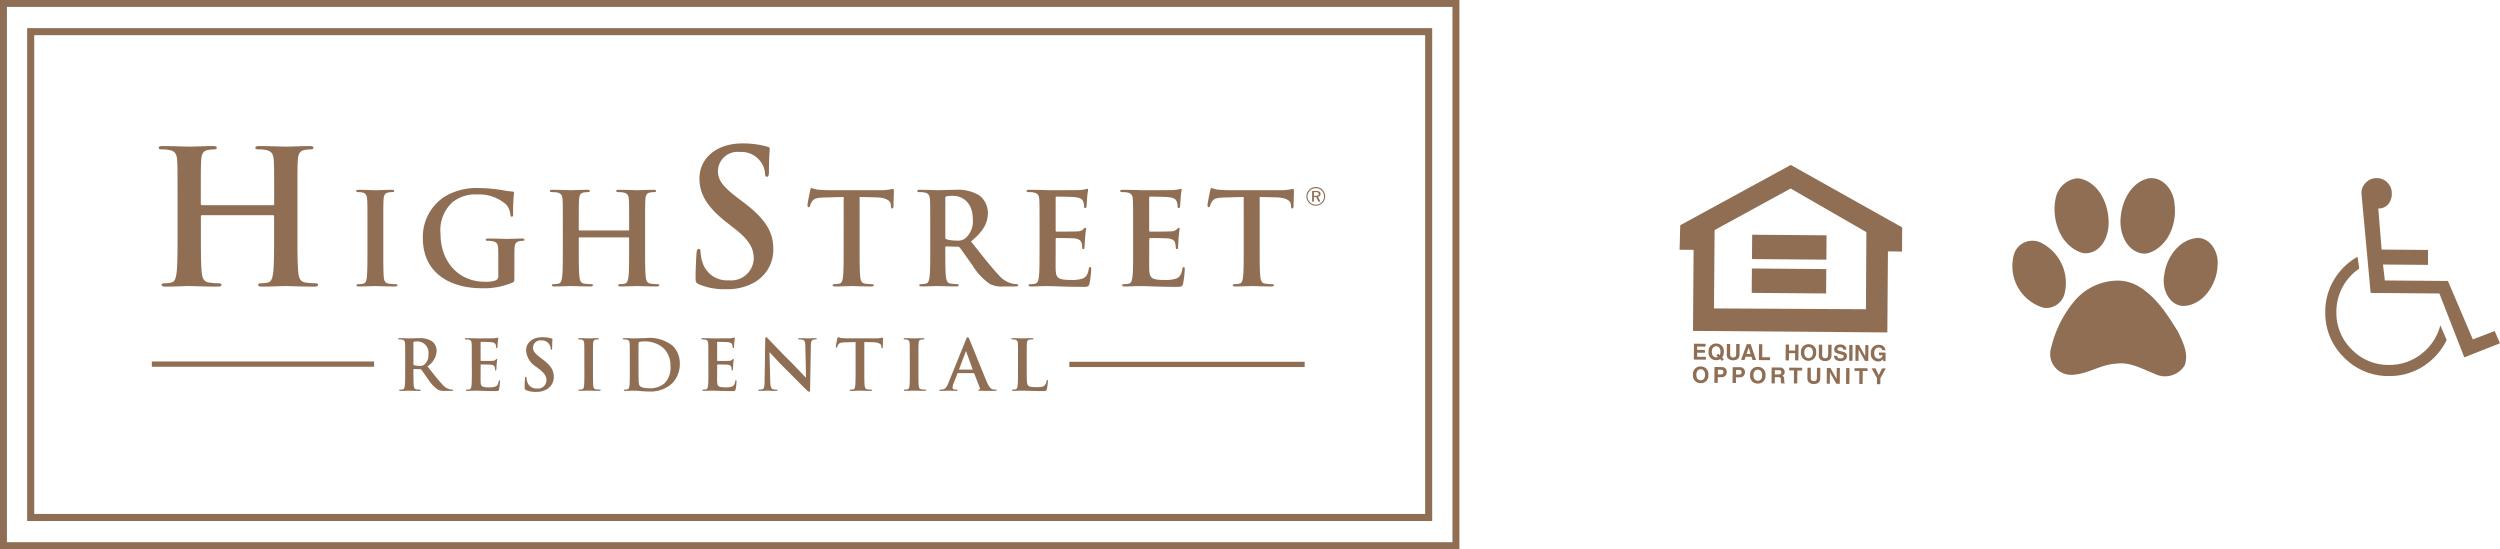 <svg xmlns="http://www.w3.org/2000/svg" xmlns:xlink="http://www.w3.org/1999/xlink" width="279.565" height="61.405" viewBox="0 0 279.565 61.405">
  <defs>
    <clipPath id="clip-path">
      <rect id="Rectangle_1850" data-name="Rectangle 1850" width="24.891" height="24.513" fill="#8f6e54"/>
    </clipPath>
    <clipPath id="clip-path-2">
      <rect id="Rectangle_1852" data-name="Rectangle 1852" width="22.973" height="22.13" fill="#8f6e54"/>
    </clipPath>
    <clipPath id="clip-path-3">
      <rect id="Rectangle_1853" data-name="Rectangle 1853" width="19.537" height="22.13" fill="#8f6e54"/>
    </clipPath>
  </defs>
  <g id="Group_12492" data-name="Group 12492" transform="translate(-328.25 -3704.095)">
    <g id="Group_12491" data-name="Group 12491" transform="translate(166.25 -50.178)">
      <g id="Group_12488" data-name="Group 12488" transform="translate(20)">
        <g id="Group_12014" data-name="Group 12014" transform="translate(329.821 3772.719)">
          <path id="Path_8951" data-name="Path 8951" d="M3.847,16.043,3.917,7.28l8.5-4.646,8.47,4.878-.046,8.623ZM12.435,0,.073,6.738,0,9.481l1.568.014L1.5,18.556l21.732.173L23.3,9.665l1.575.02.018-2.7Z" transform="translate(0 0)" fill="#8f6e54"/>
          <g id="Group_12015" data-name="Group 12015" transform="translate(0 0)">
            <g id="Group_12014-2" data-name="Group 12014" clip-path="url(#clip-path)">
              <path id="Path_8952" data-name="Path 8952" d="M1.527,9.9a.835.835,0,0,1,.851.942.83.83,0,0,1-.865.924.829.829,0,0,1-.854-.938A.832.832,0,0,1,1.527,9.9M1.516,11.45c.2,0,.487-.118.489-.615s-.278-.621-.48-.624-.485.121-.489.617.278.619.48.621" transform="translate(0.842 12.633)" fill="#8f6e54"/>
              <path id="Path_8953" data-name="Path 8953" d="M2.085,11.7l-.376,0,.014-1.773.817.007a.517.517,0,0,1,.551.567.547.547,0,0,1-.574.565l-.428,0Zm.353-.947c.275,0,.275-.193.278-.271,0-.171-.093-.246-.328-.248l-.291,0,0,.519Z" transform="translate(2.181 12.668)" fill="#8f6e54"/>
              <path id="Path_8954" data-name="Path 8954" d="M2.979,11.708l-.376,0,.014-1.773.815.007a.521.521,0,0,1,.555.567.547.547,0,0,1-.578.565l-.426,0Zm.351-.947c.28,0,.282-.193.282-.271,0-.171-.093-.246-.323-.248l-.3,0,0,.519Z" transform="translate(3.322 12.677)" fill="#8f6e54"/>
              <path id="Path_8955" data-name="Path 8955" d="M4.333,9.92a.833.833,0,0,1,.851.942.828.828,0,0,1-.865.924.831.831,0,0,1-.854-.938.837.837,0,0,1,.867-.929m-.011,1.552c.2,0,.487-.118.489-.615s-.275-.621-.48-.624-.487.121-.492.617.28.619.483.621" transform="translate(4.424 12.661)" fill="#8f6e54"/>
              <path id="Path_8956" data-name="Path 8956" d="M4.529,9.947l.9.009a.5.5,0,0,1,.565.505.419.419,0,0,1-.282.414c.146.066.23.123.228.453,0,.26,0,.321.071.353l0,.05-.407,0a1.014,1.014,0,0,1-.041-.362c0-.239-.009-.335-.291-.337l-.38,0-.007.7-.364,0Zm.8.783c.191,0,.285-.064.287-.239,0-.093-.034-.23-.255-.232l-.469,0,0,.471Z" transform="translate(5.762 12.696)" fill="#8f6e54"/>
              <path id="Path_8957" data-name="Path 8957" d="M6.288,11.734l-.376,0,.011-1.464-.539,0,0-.31,1.455.011,0,.31-.539,0Z" transform="translate(6.872 12.705)" fill="#8f6e54"/>
              <path id="Path_8958" data-name="Path 8958" d="M7.718,11.122c0,.464-.287.665-.74.662a.778.778,0,0,1-.562-.221.619.619,0,0,1-.137-.43L6.29,9.961l.376,0-.009,1.147a.313.313,0,0,0,.319.357c.259,0,.362-.118.362-.337L7.347,9.97l.38,0Z" transform="translate(8.014 12.714)" fill="#8f6e54"/>
              <path id="Path_8959" data-name="Path 8959" d="M8.347,9.978l.353,0-.014,1.773-.378,0-.717-1.275H7.582l-.009,1.268-.344,0,.014-1.773.389,0,.7,1.236h.007Z" transform="translate(9.227 12.724)" fill="#8f6e54"/>
              <path id="Path_8960" data-name="Path 8960" d="M8.549,11.752l-.371,0,.014-1.773.371,0Z" transform="translate(10.438 12.734)" fill="#8f6e54"/>
              <path id="Path_8961" data-name="Path 8961" d="M9.5,11.76l-.373,0,.011-1.464-.544,0,0-.31,1.455.011,0,.31-.537,0Z" transform="translate(10.969 12.738)" fill="#8f6e54"/>
              <path id="Path_8962" data-name="Path 8962" d="M10.411,11.767l-.378,0,.007-.674-.608-1.1.439,0,.362.772L10.6,10l.426,0-.608,1.1Z" transform="translate(12.038 12.747)" fill="#8f6e54"/>
              <path id="Path_8963" data-name="Path 8963" d="M2.012,9.107,1.072,9.1l0,.371.867.007,0,.316-.87-.007,0,.458.981.007,0,.314L.7,10.554.714,8.781l1.3.011Z" transform="translate(0.894 11.208)" fill="#8f6e54"/>
              <path id="Path_8964" data-name="Path 8964" d="M2.929,10.723l-.2-.2a.932.932,0,0,1-.455.114.821.821,0,0,1-.845-.938.825.825,0,0,1,.858-.924.825.825,0,0,1,.84.938,1.011,1.011,0,0,1-.187.633l.191.182Zm-.444-.817.187.18A.816.816,0,0,0,2.753,9.7c0-.494-.273-.619-.473-.619s-.487.118-.489.612.275.626.48.626a.48.48,0,0,0,.2-.046l-.178-.171Z" transform="translate(1.817 11.194)" fill="#8f6e54"/>
              <path id="Path_8965" data-name="Path 8965" d="M3.744,9.96c0,.467-.287.66-.733.658a.756.756,0,0,1-.562-.221.609.609,0,0,1-.13-.43l.007-1.172.376,0-.007,1.15c0,.248.139.36.31.36.255,0,.36-.123.36-.337L3.373,8.8l.38,0Z" transform="translate(2.96 11.225)" fill="#8f6e54"/>
              <path id="Path_8966" data-name="Path 8966" d="M3.406,10.573l-.387,0L3.665,8.8l.428,0,.61,1.778-.4,0-.109-.364-.66-.007ZM3.634,9.9l.455,0-.216-.7h0Z" transform="translate(3.853 11.234)" fill="#8f6e54"/>
              <path id="Path_8967" data-name="Path 8967" d="M4.271,10.262l.879.007,0,.321L3.895,10.58l.014-1.773.373,0Z" transform="translate(4.971 11.241)" fill="#8f6e54"/>
              <path id="Path_8968" data-name="Path 8968" d="M5.587,9.8l-.007.8-.371,0,.014-1.773.371,0,0,.672.687.007,0-.672.371,0L6.639,10.6l-.371,0,.007-.8Z" transform="translate(6.648 11.254)" fill="#8f6e54"/>
              <path id="Path_8969" data-name="Path 8969" d="M6.821,8.806a.826.826,0,0,1,.842.938.853.853,0,1,1-1.7-.014.828.828,0,0,1,.856-.924M6.81,10.361c.2,0,.485-.123.487-.619s-.275-.619-.478-.621-.48.121-.485.615.273.624.476.626" transform="translate(7.613 11.24)" fill="#8f6e54"/>
              <path id="Path_8970" data-name="Path 8970" d="M8.261,10c0,.467-.285.66-.731.658a.748.748,0,0,1-.56-.221A.6.6,0,0,1,6.838,10l.009-1.172.376,0-.009,1.15c0,.248.137.36.31.36.257,0,.36-.123.362-.337l.009-1.168.376,0Z" transform="translate(8.727 11.271)" fill="#8f6e54"/>
              <path id="Path_8971" data-name="Path 8971" d="M7.939,10.087c0,.1.052.287.373.291.173,0,.366-.041.369-.23,0-.134-.132-.173-.316-.221l-.189-.046c-.285-.066-.562-.134-.56-.524,0-.2.112-.544.685-.539.542,0,.685.36.683.574l-.353,0c-.009-.073-.039-.264-.355-.266-.146,0-.312.052-.314.209,0,.139.114.168.189.189l.426.1c.244.066.464.164.462.485,0,.53-.546.571-.7.569-.646,0-.758-.373-.756-.6Z" transform="translate(9.677 11.256)" fill="#8f6e54"/>
              <path id="Path_8972" data-name="Path 8972" d="M8.7,10.618l-.369,0,.014-1.773.369,0Z" transform="translate(10.633 11.286)" fill="#8f6e54"/>
              <path id="Path_8973" data-name="Path 8973" d="M9.746,8.853l.346,0-.014,1.773-.369,0L9,9.356H8.991L8.982,10.62l-.344,0,.014-1.773.387,0,.692,1.236h.007Z" transform="translate(11.024 11.288)" fill="#8f6e54"/>
              <path id="Path_8974" data-name="Path 8974" d="M10.3,9.7l.744.007-.009.954-.246,0-.036-.221a.65.65,0,0,1-.555.262.821.821,0,0,1-.8-.933.846.846,0,0,1,.87-.929.7.7,0,0,1,.772.6l-.369,0a.392.392,0,0,0-.387-.3c-.264,0-.508.178-.51.633,0,.48.257.612.51.615a.436.436,0,0,0,.43-.389l-.414,0Z" transform="translate(11.992 11.275)" fill="#8f6e54"/>
              <rect id="Rectangle_1848" data-name="Rectangle 1848" width="2.723" height="8.319" transform="translate(8.095 10.525) rotate(-89.545)" fill="#8f6e54"/>
              <rect id="Rectangle_1849" data-name="Rectangle 1849" width="2.727" height="8.319" transform="translate(8.065 14.305) rotate(-89.545)" fill="#8f6e54"/>
            </g>
          </g>
        </g>
      </g>
      <g id="Group_12489" data-name="Group 12489" transform="translate(10)">
        <g id="Group_12030" data-name="Group 12030" transform="translate(377.031 3774.194)">
          <g id="Group_12029" data-name="Group 12029" transform="translate(0 0)" clip-path="url(#clip-path-2)">
            <path id="Path_9361" data-name="Path 9361" d="M8.384,0c-.049,0-.1,0-.146,0C6.272.327,5.177,2.393,5,4.224c-.239,1.659.473,3.8,2.3,4.188a1.8,1.8,0,0,0,.8-.039C10.3,7.656,11.3,5.061,11,2.9,10.923,1.512,9.884-.01,8.384,0" transform="translate(7.136 0)" fill="#8f6e54"/>
            <path id="Path_9362" data-name="Path 9362" d="M4.411.009A2.794,2.794,0,0,0,2.03,2.421c-.429,2.3.6,5.176,2.993,5.924a1.907,1.907,0,0,0,.685.022C7.335,8.112,8.038,6.3,7.981,4.826,7.947,2.887,6.959.638,4.947.077A1.863,1.863,0,0,0,4.411.009" transform="translate(2.785 0.012)" fill="#8f6e54"/>
            <path id="Path_9363" data-name="Path 9363" d="M10.8,2.738c-2.112.107-3.578,2.2-3.8,4.171-.29,1.415.451,3.32,2.068,3.446,2.259-.01,3.817-2.41,3.9-4.485C13.12,4.5,12.325,2.826,10.8,2.738" transform="translate(9.985 3.94)" fill="#8f6e54"/>
            <path id="Path_9364" data-name="Path 9364" d="M2.3,2.87A2.146,2.146,0,0,0,.212,4.3a4.853,4.853,0,0,0,3.329,6.078,2.123,2.123,0,0,0,2.31-1.624,5.028,5.028,0,0,0-2.527-5.6A2.118,2.118,0,0,0,2.3,2.87" transform="translate(0 4.13)" fill="#8f6e54"/>
            <path id="Path_9365" data-name="Path 9365" d="M9.238,4.7A6.408,6.408,0,0,0,4.531,6.889a12.718,12.718,0,0,0-2.678,5.288,2.335,2.335,0,0,0,2.088,3.056c1.812.066,3.378-1.166,5.181-1.244,1.529-.22,2.893.585,4.261,1.117a2.574,2.574,0,0,0,3.393-.924c.48-1.278-.2-2.654-.763-3.8-1.156-1.859-2.39-3.812-4.3-4.983a4.63,4.63,0,0,0-2.476-.7" transform="translate(2.494 6.757)" fill="#8f6e54"/>
          </g>
        </g>
      </g>
      <g id="Group_12490" data-name="Group 12490">
        <g id="Group_12032" data-name="Group 12032" transform="translate(422.027 3774.194)">
          <g id="Group_12031" data-name="Group 12031" transform="translate(0 0)" clip-path="url(#clip-path-3)">
            <path id="Path_9366" data-name="Path 9366" d="M13.574,18.1a7.2,7.2,0,0,1-2.628,2.946A6.932,6.932,0,0,1,7.071,22.13,6.867,6.867,0,0,1,2.043,20,6.876,6.876,0,0,1,0,14.935a6.891,6.891,0,0,1,.981-3.581A7.16,7.16,0,0,1,3.609,8.791l.185,1.328A5.822,5.822,0,0,0,1.24,14.933a5.722,5.722,0,0,0,1.675,4.182A5.662,5.662,0,0,0,7.08,20.887a5.73,5.73,0,0,0,3.673-1.235,5.85,5.85,0,0,0,2.112-3.2Zm5.964.366-3.992,1.578-2.789-7.147-7.684-.059L4.044,1.706a1.637,1.637,0,0,1,.5-1.214A1.623,1.623,0,0,1,5.767,0,1.61,1.61,0,0,1,6.95.5a1.648,1.648,0,0,1,.489,1.219,1.791,1.791,0,0,1-.413,1.212,1.384,1.384,0,0,1-1.1.461L6.3,7.988l5.194.043L11.481,9.7l-5.027-.04.207,1.784,7.054.055L16.5,18.036l2.445-.938Z" transform="translate(0 -0.001)" fill="#8f6e54"/>
          </g>
        </g>
      </g>
    </g>
    <g id="Group_12487" data-name="Group 12487" transform="translate(-148.75 -50.905)">
      <path id="Path_11688" data-name="Path 11688" d="M.774.774H162.423V60.632H.774ZM0,61.4H163.2V0H0Z" transform="translate(477 3755)" fill="#8f6e54"/>
      <path id="Path_11689" data-name="Path 11689" d="M158.9,56.96H1.78V1.844H158.9ZM2.57,56.17H158.115V2.632H2.57Z" transform="translate(478.256 3756.302)" fill="#8f6e54"/>
      <path id="Path_11690" data-name="Path 11690" d="M9.954,23.872h0Z" transform="translate(484.025 3771.846)" fill="#8f6e54"/>
      <rect id="Rectangle_2029" data-name="Rectangle 2029" width="24.855" height="0.59" transform="translate(493.979 3795.422)" fill="#8f6e54"/>
      <path id="Path_11691" data-name="Path 11691" d="M23.183,16.188c.063,0,.125-.043.125-.145v-.437c0-3.161,0-3.744-.041-4.409-.043-.706-.208-1.04-.894-1.185a4.356,4.356,0,0,0-.812-.061c-.229,0-.353-.043-.353-.188s.145-.188.437-.188c1.122,0,2.432.063,2.993.063.5,0,1.81-.063,2.62-.063.292,0,.438.043.438.188s-.126.188-.375.188a3.767,3.767,0,0,0-.6.061c-.561.1-.727.457-.769,1.185-.041.665-.041,1.249-.041,4.409v3.659c0,1.914,0,3.556.1,4.45.061.582.188,1.04.81,1.122a8.565,8.565,0,0,0,1.061.084c.229,0,.333.063.333.167,0,.145-.165.208-.416.208-1.351,0-2.661-.063-3.244-.063-.478,0-1.788.063-2.6.063-.29,0-.435-.063-.435-.208,0-.1.082-.167.333-.167a3.331,3.331,0,0,0,.749-.084c.414-.082.519-.541.6-1.143.1-.873.1-2.516.1-4.43V17.437a.12.12,0,0,0-.125-.126H15.239c-.063,0-.125.02-.125.126v1.828c0,1.914,0,3.556.1,4.45.061.582.186,1.04.81,1.122a8.565,8.565,0,0,0,1.061.084c.229,0,.333.063.333.167,0,.145-.167.208-.416.208-1.351,0-2.661-.063-3.244-.063-.478,0-1.788.063-2.62.063-.269,0-.414-.063-.414-.208,0-.1.082-.167.333-.167a3.314,3.314,0,0,0,.747-.084c.416-.082.52-.541.6-1.143.1-.873.1-2.516.1-4.43V15.606c0-3.161,0-3.744-.043-4.409-.041-.706-.206-1.04-.894-1.185a4.324,4.324,0,0,0-.81-.061c-.229,0-.355-.043-.355-.188s.147-.188.438-.188c1.122,0,2.432.063,2.993.063.5,0,1.81-.063,2.62-.063.292,0,.437.043.437.188s-.125.188-.374.188a3.767,3.767,0,0,0-.6.061c-.561.1-.727.457-.769,1.185-.041.665-.041,1.249-.041,4.409v.437c0,.1.061.145.125.145Z" transform="translate(484.35 3761.757)" fill="#8f6e54"/>
      <path id="Path_11692" data-name="Path 11692" d="M24.611,16.591c0-2.173,0-2.574-.029-3.031-.027-.486-.171-.728-.486-.8a1.964,1.964,0,0,0-.515-.058c-.142,0-.229-.027-.229-.143,0-.085.116-.114.345-.114.542,0,1.443.044,1.857.044.358,0,1.2-.044,1.745-.044.186,0,.3.029.3.114,0,.116-.087.143-.229.143a2.39,2.39,0,0,0-.43.043c-.385.072-.5.316-.529.815-.029.457-.029.858-.029,3.031v2.516c0,1.387,0,2.516.058,3.132.043.385.143.643.571.7a5.94,5.94,0,0,0,.73.058c.157,0,.227.043.227.114,0,.1-.113.143-.271.143-.943,0-1.844-.043-2.229-.043-.329,0-1.23.043-1.8.043-.186,0-.287-.043-.287-.143,0-.072.058-.114.229-.114a2.31,2.31,0,0,0,.515-.058c.287-.056.372-.3.414-.715.072-.6.072-1.73.072-3.116Z" transform="translate(493.48 3763.781)" fill="#8f6e54"/>
      <path id="Path_11693" data-name="Path 11693" d="M37.956,22.377c0,.385-.014.414-.188.515a8.078,8.078,0,0,1-3.444.643c-3.5,0-6.6-1.658-6.6-5.6a5.345,5.345,0,0,1,2.487-4.674,6.933,6.933,0,0,1,3.846-.93,17.128,17.128,0,0,1,2.531.229,8.96,8.96,0,0,0,1.129.157c.171.015.2.072.2.172a19.491,19.491,0,0,0-.1,2.344c0,.229-.044.3-.157.3s-.128-.072-.143-.186a2,2,0,0,0-.486-1.185,4.567,4.567,0,0,0-3.188-1.116,4.12,4.12,0,0,0-2.83.887,4.25,4.25,0,0,0-1.315,3.5c0,3.074,1.958,5.376,4.974,5.376a3.144,3.144,0,0,0,1.216-.159.505.505,0,0,0,.271-.529V20.775c0-.715,0-1.257-.014-1.687-.017-.486-.143-.715-.616-.814a2.884,2.884,0,0,0-.558-.044c-.128,0-.213-.027-.213-.114,0-.114.1-.142.3-.142.742,0,1.643.043,2.072.043s1.2-.043,1.672-.043c.188,0,.285.027.285.142,0,.087-.084.114-.184.114a2.2,2.2,0,0,0-.385.044c-.385.07-.53.314-.544.814-.014.43-.014,1-.014,1.716Z" transform="translate(496.562 3763.699)" fill="#8f6e54"/>
      <path id="Path_11694" data-name="Path 11694" d="M44.828,16.99c.043,0,.085-.029.085-.1v-.3c0-2.173,0-2.572-.029-3.029-.027-.488-.142-.716-.614-.815a2.9,2.9,0,0,0-.558-.043c-.157,0-.242-.029-.242-.13s.1-.128.3-.128c.771,0,1.672.043,2.059.043.343,0,1.243-.043,1.8-.043.2,0,.3.029.3.128s-.087.13-.258.13a2.483,2.483,0,0,0-.414.043c-.385.072-.5.314-.529.815-.029.457-.029.856-.029,3.029v2.518c0,1.315,0,2.444.072,3.058.043.4.128.715.558.773a5.915,5.915,0,0,0,.728.056c.157,0,.229.043.229.114,0,.1-.114.143-.285.143-.93,0-1.83-.043-2.231-.043-.329,0-1.23.043-1.788.043-.2,0-.3-.043-.3-.143,0-.072.056-.114.229-.114a2.307,2.307,0,0,0,.513-.056c.287-.058.358-.372.414-.786.072-.6.072-1.73.072-3.045V17.848a.081.081,0,0,0-.085-.085H39.367a.075.075,0,0,0-.085.085v1.259c0,1.315,0,2.444.072,3.058.043.4.128.715.558.773a5.942,5.942,0,0,0,.728.056c.159,0,.229.043.229.114,0,.1-.114.143-.285.143-.93,0-1.83-.043-2.231-.043-.327,0-1.228.043-1.8.043-.186,0-.285-.043-.285-.143,0-.072.056-.114.229-.114a2.3,2.3,0,0,0,.513-.056c.287-.058.358-.372.414-.786.072-.6.072-1.73.072-3.045V16.589c0-2.173,0-2.572-.027-3.029-.029-.488-.143-.716-.616-.815a2.9,2.9,0,0,0-.558-.043c-.157,0-.242-.029-.242-.13s.1-.128.3-.128c.773,0,1.673.043,2.059.043.343,0,1.243-.043,1.8-.043.2,0,.3.029.3.128s-.085.13-.258.13a2.5,2.5,0,0,0-.414.043c-.385.072-.5.314-.529.815-.029.457-.029.856-.029,3.029v.3c0,.072.043.1.085.1Z" transform="translate(502.441 3763.781)" fill="#8f6e54"/>
      <path id="Path_11695" data-name="Path 11695" d="M46,25.168c-.333-.145-.4-.249-.4-.706,0-1.145.084-2.391.1-2.724.02-.314.084-.541.249-.541.188,0,.208.186.208.351a4.4,4.4,0,0,0,.188,1.061,2.865,2.865,0,0,0,2.975,2.1,2.526,2.526,0,0,0,2.785-2.373c0-1.018-.312-1.973-2.038-3.326l-.957-.749c-2.286-1.789-3.077-3.243-3.077-4.929,0-2.286,1.914-3.93,4.8-3.93a10.073,10.073,0,0,1,2.765.355c.188.043.292.1.292.249,0,.271-.084.875-.084,2.5,0,.457-.063.623-.23.623-.145,0-.206-.125-.206-.374a2.514,2.514,0,0,0-.541-1.373,2.638,2.638,0,0,0-2.267-1.02A2.19,2.19,0,0,0,48.1,12.5c0,.957.479,1.682,2.2,2.992l.583.438c2.516,1.893,3.41,3.328,3.41,5.3a4.188,4.188,0,0,1-1.955,3.618,5.993,5.993,0,0,1-3.306.853A7.2,7.2,0,0,1,46,25.168" transform="translate(509.183 3761.636)" fill="#8f6e54"/>
      <path id="Path_11696" data-name="Path 11696" d="M56.986,13.328l-2.13.058c-.829.027-1.172.1-1.387.414a1.674,1.674,0,0,0-.242.5c-.029.114-.072.172-.157.172-.1,0-.13-.072-.13-.23,0-.229.273-1.528.3-1.643.043-.186.085-.273.172-.273a3.333,3.333,0,0,0,.614.172c.414.043.959.072,1.429.072h5.661A6.815,6.815,0,0,0,62.1,12.5a3.425,3.425,0,0,1,.385-.072c.1,0,.114.085.114.3,0,.3-.043,1.286-.043,1.658-.015.143-.043.229-.13.229-.114,0-.142-.072-.157-.285l-.014-.159c-.029-.37-.414-.771-1.687-.8l-1.8-.043v5.861c0,1.315,0,2.446.07,3.06.044.4.13.715.558.773a6.328,6.328,0,0,0,.73.056c.157,0,.229.043.229.114,0,.1-.114.143-.271.143-.943,0-1.844-.043-2.245-.043-.329,0-1.23.043-1.8.043-.186,0-.287-.043-.287-.143,0-.072.058-.114.229-.114a2.418,2.418,0,0,0,.515-.056c.287-.058.372-.372.414-.788.072-.6.072-1.73.072-3.045Z" transform="translate(514.359 3763.699)" fill="#8f6e54"/>
      <path id="Path_11697" data-name="Path 11697" d="M61.584,16.591c0-2.173,0-2.574-.029-3.031-.029-.486-.142-.715-.614-.815a2.916,2.916,0,0,0-.558-.043c-.157,0-.244-.029-.244-.128s.1-.13.316-.13c.757,0,1.658.043,1.958.043.486,0,1.573-.043,2.016-.043a4.57,4.57,0,0,1,2.63.616,2.473,2.473,0,0,1,.972,1.958c0,1.058-.443,2.03-1.887,3.2,1.272,1.6,2.258,2.874,3.1,3.761a2.843,2.843,0,0,0,1.6.972,2.381,2.381,0,0,0,.4.043c.114,0,.172.043.172.114,0,.114-.1.143-.273.143H69.79a2.9,2.9,0,0,1-1.53-.273,6.876,6.876,0,0,1-1.958-2.1c-.573-.788-1.23-1.76-1.416-1.973a.3.3,0,0,0-.258-.1l-1.243-.029c-.072,0-.114.029-.114.114v.2c0,1.329,0,2.458.072,3.058.043.416.128.73.558.786a6.494,6.494,0,0,0,.7.058c.116,0,.172.043.172.114,0,.1-.1.143-.287.143-.829,0-1.886-.044-2.1-.044-.271,0-1.172.044-1.743.044-.186,0-.287-.044-.287-.143,0-.072.058-.114.229-.114a2.3,2.3,0,0,0,.515-.058c.287-.056.358-.37.414-.786.072-.6.072-1.73.072-3.045Zm1.687,1.129c0,.157.029.215.13.258a3.734,3.734,0,0,0,1.085.143,1.432,1.432,0,0,0,1.017-.244,2.52,2.52,0,0,0,.843-2.144c0-2.03-1.344-2.617-2.187-2.617a3.125,3.125,0,0,0-.757.058c-.1.029-.13.085-.13.2Z" transform="translate(519.439 3763.781)" fill="#8f6e54"/>
      <path id="Path_11698" data-name="Path 11698" d="M68.751,16.638c0-2.173,0-2.574-.029-3.031-.029-.486-.143-.715-.614-.815a2.916,2.916,0,0,0-.558-.043c-.159,0-.244-.027-.244-.128s.1-.13.316-.13c.385,0,.8.015,1.158.015s.7.029.9.029c.457,0,3.3,0,3.573-.015a5.844,5.844,0,0,0,.616-.085,1.231,1.231,0,0,1,.227-.058c.072,0,.087.058.087.13a9.014,9.014,0,0,0-.114.928c-.015.143-.043.773-.072.945-.015.072-.043.157-.143.157s-.128-.072-.128-.2a1.53,1.53,0,0,0-.087-.513c-.1-.258-.242-.43-.957-.515-.244-.029-1.745-.056-2.03-.056-.072,0-.1.043-.1.142V17.01c0,.1.014.157.1.157.314,0,1.958,0,2.287-.029a1,1,0,0,0,.686-.213c.1-.114.157-.186.229-.186.056,0,.1.027.1.114s-.058.314-.114,1.042c-.015.287-.058.858-.058.959s0,.271-.128.271a.113.113,0,0,1-.13-.128,3.687,3.687,0,0,0-.056-.515c-.072-.285-.271-.5-.8-.558-.271-.029-1.687-.043-2.03-.043-.072,0-.085.058-.085.143v1.129c0,.486-.014,1.8,0,2.216.029.986.258,1.2,1.716,1.2A3.634,3.634,0,0,0,73.61,22.4c.372-.172.544-.472.645-1.059.027-.157.056-.213.157-.213s.114.114.114.258a11.212,11.212,0,0,1-.186,1.586c-.1.372-.229.372-.773.372-1.071,0-1.857-.029-2.472-.043-.616-.029-1.059-.043-1.487-.043-.157,0-.472,0-.815.014s-.7.029-.986.029c-.186,0-.287-.043-.287-.143,0-.072.056-.114.229-.114a2.31,2.31,0,0,0,.515-.058c.287-.056.356-.37.414-.786.072-.6.072-1.73.072-3.045Z" transform="translate(524.498 3763.734)" fill="#8f6e54"/>
      <path id="Path_11699" data-name="Path 11699" d="M74.886,16.638c0-2.173,0-2.574-.029-3.031-.029-.486-.143-.715-.614-.815a2.916,2.916,0,0,0-.558-.043c-.157,0-.244-.027-.244-.128s.1-.13.316-.13c.385,0,.8.015,1.158.015s.7.029.9.029c.457,0,3.3,0,3.573-.015A5.845,5.845,0,0,0,80,12.435a1.214,1.214,0,0,1,.229-.058c.07,0,.085.058.085.13a9.006,9.006,0,0,0-.114.928c-.014.143-.043.773-.072.945-.015.072-.043.157-.143.157s-.128-.072-.128-.2a1.566,1.566,0,0,0-.085-.513c-.1-.258-.244-.43-.959-.515-.244-.029-1.745-.056-2.03-.056-.072,0-.1.043-.1.142V17.01c0,.1.015.157.1.157.314,0,1.958,0,2.287-.029a1,1,0,0,0,.686-.213c.1-.114.157-.186.229-.186s.1.027.1.114-.058.314-.114,1.042c-.015.287-.058.858-.058.959s0,.271-.128.271A.113.113,0,0,1,79.66,19a3.687,3.687,0,0,0-.056-.515c-.072-.285-.271-.5-.8-.558-.271-.029-1.687-.043-2.03-.043-.07,0-.085.058-.085.143v1.129c0,.486-.014,1.8,0,2.216.029.986.258,1.2,1.716,1.2a3.647,3.647,0,0,0,1.344-.171c.37-.172.542-.472.643-1.059.029-.157.056-.213.157-.213s.114.114.114.258a11.212,11.212,0,0,1-.186,1.586c-.1.372-.229.372-.773.372-1.071,0-1.857-.029-2.472-.043-.616-.029-1.059-.043-1.487-.043-.157,0-.472,0-.815.014s-.7.029-.986.029c-.186,0-.287-.043-.287-.143,0-.072.058-.114.229-.114a2.3,2.3,0,0,0,.515-.058c.287-.056.358-.37.414-.786.072-.6.072-1.73.072-3.045Z" transform="translate(528.826 3763.734)" fill="#8f6e54"/>
      <path id="Path_11700" data-name="Path 11700" d="M83.212,13.328l-2.13.058c-.829.027-1.172.1-1.387.414a1.674,1.674,0,0,0-.242.5c-.029.114-.072.172-.157.172-.1,0-.13-.072-.13-.23,0-.229.273-1.528.3-1.643.043-.186.085-.273.172-.273a3.333,3.333,0,0,0,.614.172c.414.043.959.072,1.429.072h5.661a6.794,6.794,0,0,0,.988-.072,3.426,3.426,0,0,1,.385-.072c.1,0,.114.085.114.3,0,.3-.043,1.286-.043,1.658-.014.143-.043.229-.13.229-.114,0-.143-.072-.157-.285l-.014-.159c-.029-.37-.414-.771-1.687-.8L85,13.328v5.861c0,1.315,0,2.446.072,3.06.043.4.128.715.558.773a6.269,6.269,0,0,0,.728.056c.157,0,.229.043.229.114,0,.1-.114.143-.271.143-.943,0-1.844-.043-2.245-.043-.329,0-1.23.043-1.8.043-.186,0-.287-.043-.287-.143,0-.072.058-.114.23-.114a2.414,2.414,0,0,0,.513-.056c.287-.058.372-.372.414-.788.072-.6.072-1.73.072-3.045Z" transform="translate(532.867 3763.699)" fill="#8f6e54"/>
      <path id="Path_11701" data-name="Path 11701" d="M26.889,24.432c0-1.185,0-1.4-.015-1.653-.015-.266-.077-.391-.334-.445a1.659,1.659,0,0,0-.305-.022c-.085,0-.131-.017-.131-.072s.055-.07.171-.07c.414,0,.906.024,1.069.024.264,0,.858-.024,1.1-.024a2.5,2.5,0,0,1,1.434.336,1.351,1.351,0,0,1,.53,1.068,2.187,2.187,0,0,1-1.029,1.747c.693.873,1.232,1.568,1.692,2.05a1.534,1.534,0,0,0,.873.53,1.1,1.1,0,0,0,.218.024c.061,0,.094.024.094.063,0,.061-.055.077-.148.077h-.74a1.609,1.609,0,0,1-.836-.147,3.812,3.812,0,0,1-1.068-1.146c-.312-.43-.67-.96-.773-1.076a.159.159,0,0,0-.14-.055l-.677-.017a.055.055,0,0,0-.063.063V25.8c0,.725,0,1.341.039,1.668.024.227.07.4.3.43a3.652,3.652,0,0,0,.382.031c.063,0,.094.024.094.063,0,.055-.055.077-.157.077-.452,0-1.029-.022-1.146-.022-.147,0-.638.022-.95.022-.1,0-.157-.022-.157-.077,0-.039.031-.063.125-.063a1.292,1.292,0,0,0,.281-.031c.155-.031.194-.2.227-.43.038-.327.038-.943.038-1.66Zm.921.616c0,.085.015.118.07.142a2.114,2.114,0,0,0,.592.077.776.776,0,0,0,.554-.133,1.373,1.373,0,0,0,.461-1.168,1.247,1.247,0,0,0-1.194-1.428,1.786,1.786,0,0,0-.413.031c-.055.017-.07.048-.07.109Z" transform="translate(495.421 3770.645)" fill="#8f6e54"/>
      <path id="Path_11702" data-name="Path 11702" d="M31.256,24.457c0-1.185,0-1.4-.015-1.653-.015-.266-.078-.391-.336-.445a1.626,1.626,0,0,0-.3-.022c-.085,0-.133-.017-.133-.072s.055-.07.172-.07c.21,0,.437.009.631.009s.382.015.491.015c.249,0,1.8,0,1.95-.009a3.2,3.2,0,0,0,.336-.046.632.632,0,0,1,.125-.031c.039,0,.046.031.046.07a4.708,4.708,0,0,0-.061.507c-.009.078-.024.421-.039.515-.009.039-.024.085-.078.085s-.07-.039-.07-.109a.877.877,0,0,0-.046-.281c-.055-.14-.133-.234-.524-.28-.133-.015-.95-.031-1.107-.031-.039,0-.055.022-.055.077V24.66c0,.055.009.085.055.085.172,0,1.068,0,1.249-.015a.54.54,0,0,0,.374-.118c.055-.061.085-.1.125-.1s.055.015.055.063-.031.171-.063.568c-.007.157-.031.469-.031.524s0,.148-.07.148a.063.063,0,0,1-.07-.072,2.4,2.4,0,0,0-.031-.28c-.039-.157-.148-.273-.437-.3-.148-.017-.921-.024-1.109-.024-.038,0-.046.031-.046.078v.616c0,.264-.009.982,0,1.208.015.539.14.655.936.655a1.971,1.971,0,0,0,.732-.094c.2-.092.3-.258.351-.577.015-.085.031-.116.085-.116s.063.061.063.14a6.057,6.057,0,0,1-.1.865c-.053.2-.125.2-.42.2-.585,0-1.015-.015-1.349-.024s-.578-.022-.812-.022c-.085,0-.256,0-.443.007s-.382.015-.539.015c-.1,0-.155-.022-.155-.077,0-.039.031-.063.125-.063a1.3,1.3,0,0,0,.281-.031c.155-.031.194-.2.225-.43.039-.327.039-.943.039-1.66Z" transform="translate(498.501 3770.62)" fill="#8f6e54"/>
      <path id="Path_11703" data-name="Path 11703" d="M34.543,28.016c-.125-.053-.148-.094-.148-.263,0-.43.031-.9.039-1.022s.031-.2.094-.2.078.072.078.131a1.64,1.64,0,0,0,.07.4,1.073,1.073,0,0,0,1.116.786.947.947,0,0,0,1.044-.887c0-.382-.116-.74-.764-1.25l-.358-.278a2.32,2.32,0,0,1-1.155-1.851c0-.856.718-1.472,1.8-1.472a3.705,3.705,0,0,1,1.037.133c.072.015.109.039.109.092,0,.1-.031.329-.031.938,0,.169-.024.232-.085.232s-.078-.048-.078-.14a.947.947,0,0,0-.2-.515.985.985,0,0,0-.849-.382.821.821,0,0,0-.928.805c0,.356.179.629.826,1.121l.22.165c.943.708,1.278,1.247,1.278,1.987a1.572,1.572,0,0,1-.733,1.356,2.255,2.255,0,0,1-1.238.322,2.7,2.7,0,0,1-1.139-.2" transform="translate(501.272 3770.6)" fill="#8f6e54"/>
      <path id="Path_11704" data-name="Path 11704" d="M38.593,24.432c0-1.185,0-1.4-.015-1.653-.015-.266-.094-.4-.266-.437a1.075,1.075,0,0,0-.28-.031c-.078,0-.125-.017-.125-.078s.061-.063.186-.063c.3,0,.788.024,1.013.024.2,0,.657-.024.952-.024.1,0,.165.015.165.063s-.048.078-.126.078a1.327,1.327,0,0,0-.234.022c-.21.039-.273.172-.288.445-.015.249-.015.467-.015,1.653V25.8c0,.756,0,1.371.031,1.707.024.21.078.351.312.382a3.348,3.348,0,0,0,.4.031c.085,0,.125.024.125.063,0,.055-.061.077-.148.077-.513,0-1-.022-1.216-.022-.179,0-.67.022-.982.022-.1,0-.155-.022-.155-.077,0-.039.031-.063.125-.063a1.287,1.287,0,0,0,.28-.031c.157-.031.2-.164.227-.391.039-.327.039-.943.039-1.7Z" transform="translate(503.751 3770.645)" fill="#8f6e54"/>
      <path id="Path_11705" data-name="Path 11705" d="M41.616,24.432c0-1.185,0-1.4-.015-1.653-.017-.266-.078-.391-.336-.445a1.638,1.638,0,0,0-.3-.022c-.087,0-.133-.017-.133-.072s.055-.07.172-.07c.413,0,.9.024,1.122.024.242,0,.732-.024,1.2-.024a4.126,4.126,0,0,1,3.127.889,2.785,2.785,0,0,1,.757,1.982,3.094,3.094,0,0,1-.851,2.175,3.551,3.551,0,0,1-2.611.919c-.281,0-.6-.022-.9-.046s-.57-.046-.764-.046c-.085,0-.258,0-.445.007s-.382.015-.537.015c-.1,0-.155-.022-.155-.077,0-.039.031-.063.125-.063a1.287,1.287,0,0,0,.28-.031c.157-.031.2-.2.227-.43.039-.327.039-.943.039-1.66Zm.974.858c0,.827.009,1.426.015,1.574a1.7,1.7,0,0,0,.087.594c.1.148.4.312,1.02.312a2.511,2.511,0,0,0,1.794-.561,2.47,2.47,0,0,0,.655-1.943,2.652,2.652,0,0,0-.749-1.95,3.091,3.091,0,0,0-2.214-.779,2.093,2.093,0,0,0-.507.055.139.139,0,0,0-.094.155c-.009.266-.009.945-.009,1.561Z" transform="translate(505.812 3770.645)" fill="#8f6e54"/>
      <path id="Path_11706" data-name="Path 11706" d="M46.764,24.457c0-1.185,0-1.4-.015-1.653-.015-.266-.078-.391-.336-.445a1.626,1.626,0,0,0-.3-.022c-.085,0-.133-.017-.133-.072s.055-.07.172-.07c.21,0,.437.009.631.009s.382.015.491.015c.249,0,1.8,0,1.95-.009a3.2,3.2,0,0,0,.336-.046.633.633,0,0,1,.125-.031c.039,0,.046.031.046.07a4.709,4.709,0,0,0-.061.507c-.009.078-.024.421-.039.515-.009.039-.024.085-.078.085s-.07-.039-.07-.109a.877.877,0,0,0-.046-.281c-.055-.14-.133-.234-.524-.28-.133-.015-.952-.031-1.107-.031-.039,0-.055.022-.055.077V24.66c0,.055.007.085.055.085.172,0,1.068,0,1.249-.015a.54.54,0,0,0,.374-.118c.055-.061.085-.1.125-.1s.055.015.055.063-.031.171-.063.568c-.007.157-.031.469-.031.524s0,.148-.07.148a.063.063,0,0,1-.07-.072,2.4,2.4,0,0,0-.031-.28c-.039-.157-.148-.273-.437-.3-.148-.017-.921-.024-1.109-.024-.039,0-.046.031-.046.078v.616c0,.264-.009.982,0,1.208.015.539.14.655.936.655a1.971,1.971,0,0,0,.732-.094c.2-.092.3-.258.351-.577.015-.085.031-.116.085-.116s.063.061.063.14a6.058,6.058,0,0,1-.1.865c-.053.2-.125.2-.42.2-.585,0-1.015-.015-1.349-.024s-.578-.022-.812-.022c-.085,0-.256,0-.443.007s-.382.015-.539.015c-.1,0-.155-.022-.155-.077,0-.039.031-.063.125-.063a1.318,1.318,0,0,0,.281-.031c.155-.031.194-.2.225-.43.039-.327.039-.943.039-1.66Z" transform="translate(509.445 3770.62)" fill="#8f6e54"/>
      <path id="Path_11707" data-name="Path 11707" d="M51.056,27.049c.015.609.118.81.273.866a1.264,1.264,0,0,0,.406.055c.085,0,.133.015.133.061,0,.063-.072.078-.181.078-.507,0-.819-.024-.965-.024-.072,0-.438.024-.843.024-.1,0-.172-.009-.172-.078,0-.046.048-.061.125-.061a1.405,1.405,0,0,0,.351-.039c.2-.063.234-.288.242-.967l.07-4.593c0-.155.024-.264.1-.264s.157.1.288.24c.094.1,1.279,1.349,2.419,2.48.53.53,1.583,1.653,1.716,1.777h.038l-.077-3.5c-.009-.476-.078-.624-.266-.7a1.285,1.285,0,0,0-.413-.046c-.094,0-.125-.024-.125-.07,0-.063.085-.07.2-.07.406,0,.779.022.943.022.085,0,.382-.022.764-.022.1,0,.179.007.179.07,0,.046-.048.07-.14.07a.842.842,0,0,0-.235.024c-.217.061-.28.225-.288.662l-.085,4.921c0,.172-.031.242-.1.242-.087,0-.181-.087-.266-.172-.491-.467-1.489-1.489-2.3-2.292C52,24.9,51.135,23.946,50.993,23.8h-.022Z" transform="translate(512.077 3770.6)" fill="#8f6e54"/>
      <path id="Path_11708" data-name="Path 11708" d="M57.006,22.652l-1.162.031c-.452.015-.64.055-.757.227a.986.986,0,0,0-.131.273c-.017.061-.039.094-.087.094s-.07-.039-.07-.125c0-.125.148-.836.165-.9.024-.1.048-.148.092-.148a1.74,1.74,0,0,0,.336.094c.225.024.522.039.779.039h3.087A3.8,3.8,0,0,0,59.8,22.2a1.827,1.827,0,0,1,.21-.039c.055,0,.061.046.061.164,0,.164-.022.7-.022.9-.009.078-.024.126-.07.126-.061,0-.078-.039-.085-.157l-.009-.085c-.015-.2-.227-.421-.919-.437l-.984-.024v3.2c0,.718,0,1.334.041,1.67.022.218.068.389.3.421a3.405,3.405,0,0,0,.4.031c.085,0,.125.024.125.061,0,.055-.063.078-.148.078-.515,0-1.006-.024-1.225-.024-.179,0-.67.024-.981.024-.1,0-.157-.024-.157-.078,0-.038.031-.061.125-.061a1.318,1.318,0,0,0,.281-.031c.155-.032.2-.2.225-.43.039-.327.039-.943.039-1.661Z" transform="translate(515.671 3770.6)" fill="#8f6e54"/>
      <path id="Path_11709" data-name="Path 11709" d="M59.93,24.432c0-1.185,0-1.4-.015-1.653-.015-.266-.094-.4-.266-.437a1.074,1.074,0,0,0-.28-.031c-.078,0-.125-.017-.125-.078s.061-.063.186-.063c.3,0,.788.024,1.015.024.194,0,.655-.024.95-.024.1,0,.165.015.165.063s-.048.078-.126.078a1.341,1.341,0,0,0-.234.022c-.21.039-.273.172-.288.445-.015.249-.015.467-.015,1.653V25.8c0,.756,0,1.371.031,1.707.024.21.078.351.312.382a3.32,3.32,0,0,0,.4.031c.085,0,.125.024.125.063,0,.055-.061.077-.148.077-.513,0-1-.022-1.216-.022-.179,0-.67.022-.982.022-.1,0-.155-.022-.155-.077,0-.039.031-.063.125-.063a1.287,1.287,0,0,0,.28-.031c.157-.031.2-.164.227-.391.039-.327.039-.943.039-1.7Z" transform="translate(518.808 3770.645)" fill="#8f6e54"/>
      <path id="Path_11710" data-name="Path 11710" d="M63.673,26.123c-.039,0-.055.015-.07.061l-.421,1.068a1.5,1.5,0,0,0-.116.476c0,.142.07.242.31.242h.118c.094,0,.118.015.118.061,0,.063-.048.078-.133.078-.249,0-.585-.024-.826-.024-.087,0-.515.024-.921.024-.1,0-.148-.015-.148-.078,0-.046.032-.061.094-.061s.179-.009.242-.015c.358-.048.507-.312.662-.7l1.958-4.834c.094-.227.14-.312.218-.312s.116.07.194.249c.188.43,1.434,3.548,1.934,4.733.3.7.522.812.686.851a1.814,1.814,0,0,0,.327.031c.063,0,.1.009.1.061s-.068.078-.358.078-.849,0-1.474-.015c-.14-.009-.234-.009-.234-.063s.031-.061.109-.07a.126.126,0,0,0,.07-.179l-.623-1.605a.075.075,0,0,0-.078-.055Zm1.591-.391c.039,0,.046-.024.039-.048l-.7-1.917c-.007-.031-.015-.07-.039-.07s-.038.039-.046.07l-.718,1.91c-.007.031,0,.055.032.055Z" transform="translate(520.459 3770.6)" fill="#8f6e54"/>
      <path id="Path_11711" data-name="Path 11711" d="M68.023,25.8c0,1,0,1.537.164,1.677.133.116.336.172.943.172.414,0,.718-.009.913-.217a.994.994,0,0,0,.2-.471c.009-.068.024-.116.085-.116s.063.039.063.131a6.068,6.068,0,0,1-.118.9c-.046.174-.085.213-.491.213-.561,0-.967-.019-1.317-.024s-.633-.024-.952-.024c-.085,0-.258,0-.445.009s-.382.015-.537.015c-.1,0-.155-.024-.155-.08,0-.039.031-.063.125-.063a1.3,1.3,0,0,0,.28-.029c.157-.032.2-.2.227-.43.039-.327.039-.942.039-1.661V24.43c0-1.185,0-1.4-.015-1.653s-.078-.387-.336-.442a1.072,1.072,0,0,0-.258-.026c-.085,0-.133-.015-.133-.068s.055-.072.172-.072c.367,0,.858.024,1.068.024.188,0,.757-.024,1.061-.024.109,0,.164.015.164.072s-.046.068-.14.068a1.907,1.907,0,0,0-.305.026c-.21.036-.273.169-.288.442-.015.249-.015.467-.015,1.653Z" transform="translate(523.792 3770.645)" fill="#8f6e54"/>
      <path id="Path_11712" data-name="Path 11712" d="M86.7,12.261a1.035,1.035,0,0,1,.4.078,1.047,1.047,0,0,1,.343.23,1.016,1.016,0,0,1,.223.336,1.1,1.1,0,0,1,0,.807,1.021,1.021,0,0,1-.227.333,1.079,1.079,0,0,1-.346.23,1,1,0,0,1-.4.082,1.027,1.027,0,0,1-.4-.08,1.063,1.063,0,0,1-.341-.232,1.021,1.021,0,0,1-.229-.338,1.06,1.06,0,0,1-.078-.4,1.023,1.023,0,0,1,.082-.4,1.082,1.082,0,0,1,.234-.345.987.987,0,0,1,.331-.223,1.04,1.04,0,0,1,.4-.077m.923,1.054a.954.954,0,0,0-.068-.356.9.9,0,0,0-.2-.3.98.98,0,0,0-.3-.2.968.968,0,0,0-.71,0,.856.856,0,0,0-.29.2.93.93,0,0,0-.276.658.905.905,0,0,0,.07.348.943.943,0,0,0,.2.3.91.91,0,0,0,.3.2.871.871,0,0,0,.35.07.923.923,0,0,0,.658-.27.874.874,0,0,0,.2-.293.9.9,0,0,0,.07-.35m-.894-.623a.691.691,0,0,1,.377.082.276.276,0,0,1,.123.247.308.308,0,0,1-.075.212.342.342,0,0,1-.206.107l.27.549H86.99l-.251-.52h-.254v.52h-.2v-1.2Zm-.038.131h-.2v.414h.21a.5.5,0,0,0,.251-.046.171.171,0,0,0,.073-.155.179.179,0,0,0-.077-.162.478.478,0,0,0-.252-.051" transform="translate(537.444 3763.653)" fill="#8f6e54"/>
      <line id="Line_3098" data-name="Line 3098" x2="26.315" transform="translate(596.578 3795.749)" fill="#f0ede9"/>
      <rect id="Rectangle_2030" data-name="Rectangle 2030" width="26.315" height="0.588" transform="translate(596.579 3795.456)" fill="#8f6e54"/>
    </g>
  </g>
</svg>
